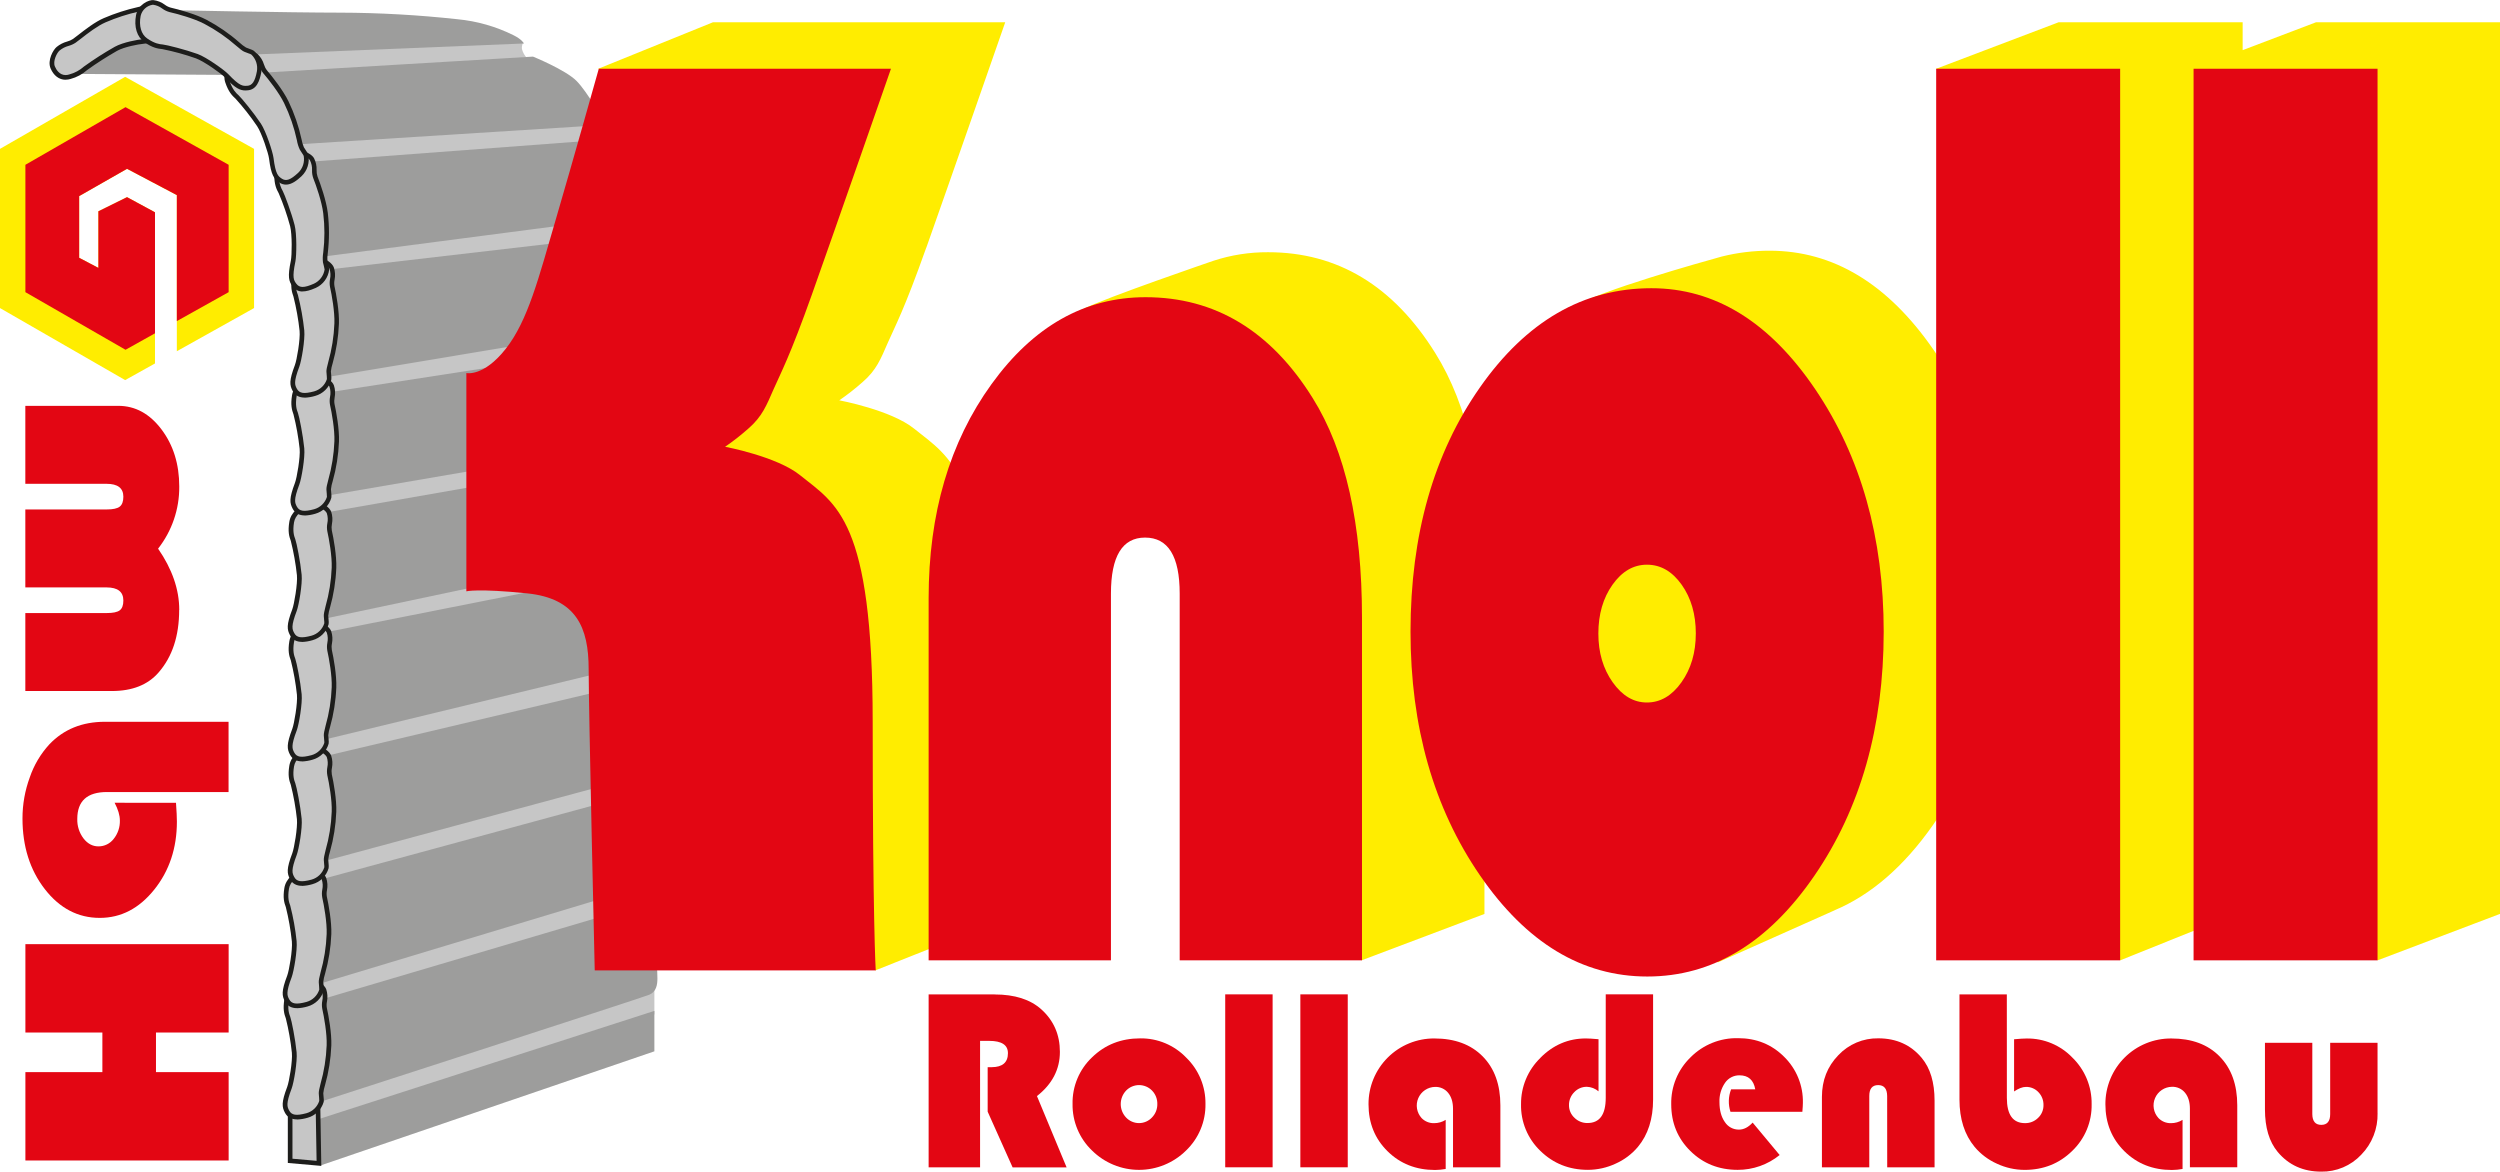 <svg width="512" height="240" viewBox="0 0 512 240" fill="none" xmlns="http://www.w3.org/2000/svg">
<g clip-path="url(#clip0_1644_6)">
<path d="M62.692 224.731L134.017 202.27V207.755L63.21 232.493L62.692 224.731Z" fill="#C6C6C6"/>
<path d="M63.21 199.162L64.453 207.442L125.321 190.261L124.907 180.117L63.21 199.162Z" fill="#C6C6C6"/>
<path d="M64.039 174.32L63.213 183.429L122.421 168.935L124.49 157.344L64.039 174.32Z" fill="#C6C6C6"/>
<path d="M64.452 149.06L64.039 157.343L123.664 144.922L123.251 135.812L64.452 149.06Z" fill="#C6C6C6"/>
<path d="M64.869 124.217L64.452 131.67L110.829 125.46L119.522 118.419L106.688 114.281L64.869 124.217Z" fill="#C6C6C6"/>
<path d="M64.661 229.388L134.017 207.027V215.311L65.591 238.702L64.661 229.388Z" fill="#9D9D9C"/>
<path d="M66.109 129.602L115.176 119.871L136.086 134.57L124.286 137.469L65.283 151.751L64.661 138.09L66.109 129.602Z" fill="#9D9D9C"/>
<path d="M65.696 155.067L126.15 140.781L132.979 158.379L65.487 176.598L62.797 161.278L65.696 155.067Z" fill="#9D9D9C"/>
<path d="M63.418 180.74L125.112 163.969L128.632 182.188L123.873 183.844L63.831 201.958L63.418 180.74Z" fill="#9D9D9C"/>
<path d="M64.869 204.961L126.459 186.742L134.43 195.439C134.43 195.439 134.638 199.164 134.638 200.406C134.638 201.649 134.43 203.097 132.982 203.718C131.534 204.34 63.626 226.287 63.626 226.287L61.554 216.556L64.869 204.961Z" fill="#9D9D9C"/>
<path d="M64.247 107.241C66.316 107.241 102.959 102.273 102.959 102.273L101.289 89.852L63.626 98.131L64.247 107.241Z" fill="#C6C6C6"/>
<path d="M63.626 74.118L64.452 83.224L109.791 79.912L111.243 66.043L63.626 74.118Z" fill="#C6C6C6"/>
<path d="M63.626 50.517L64.452 60.04L114.141 53.003L118.075 43.477L63.626 50.517Z" fill="#C6C6C6"/>
<path d="M58.655 28.16L63.21 36.44L120.144 32.298L120.766 23.602L58.655 28.16Z" fill="#C6C6C6"/>
<path d="M47.049 9.525L53.673 17.787L110.413 13.664C110.413 13.664 108.448 12.525 107.931 11.903C107.432 11.382 107.075 10.742 106.896 10.043C106.849 9.617 106.919 9.187 107.101 8.8L79.672 6.109L47.049 9.525Z" fill="#C6C6C6"/>
<path d="M63.418 33.127L121.387 28.777L123.043 44.514L116.624 45.962L65.904 52.586L61.967 42.237L63.418 33.127Z" fill="#9D9D9C"/>
<path d="M66.525 55.278L116.419 49.48V69.769L105.445 70.803L65.695 77.43L63.418 61.694L66.525 55.278Z" fill="#9D9D9C"/>
<path d="M66.108 80.536L103.581 74.738L107.101 94.613L66.108 101.654V80.536Z" fill="#9D9D9C"/>
<path d="M65.487 105.173L105.654 98.133L111.865 116.143L101.721 119.251L65.487 126.913L62.797 111.797L65.487 105.173Z" fill="#9D9D9C"/>
<path d="M34.433 2.074C34.433 2.074 59.693 2.591 69.635 2.591C77.659 2.613 85.676 3.062 93.652 3.935C97.687 4.313 101.616 5.438 105.24 7.25C106.9 8.077 107.313 8.906 107.313 8.906L51.413 11.184L45.82 15.336L14.767 15.131L19.113 6.643L34.433 2.074Z" fill="#9D9D9C"/>
<path d="M53.482 14.906L109.16 11.594C109.16 11.594 115.783 14.284 118.061 16.562C120.338 18.839 123.65 24.841 123.65 24.841L119.095 25.879L60.315 29.604L54.517 20.908L53.482 14.906Z" fill="#9D9D9C"/>
<path d="M189.708 50.724C194.263 37.889 205.873 4.555 205.873 4.555H146.025L122.526 14.077L138.475 31.114C138.044 32.605 137.623 34.049 137.225 35.403C133.704 47.412 131.531 56.105 126.976 61.902C122.422 67.7 118.891 66.87 118.891 66.87V111.602C118.891 111.602 121.168 110.981 131.316 112.015C141.463 113.05 143.942 119.056 143.942 127.54C143.942 136.025 145.185 189.238 145.185 189.238H171.726L179.237 198.749L203.15 189.227L202.73 189.105C202.661 187.869 202.115 176.586 202.115 138.298C202.115 96.893 194.662 93.785 187.208 87.783C182.467 83.961 171.888 81.986 171.888 81.986C173.551 80.842 175.142 79.597 176.651 78.257C179.525 75.775 180.376 73.497 181.827 70.186C183.279 66.874 185.139 63.558 189.694 50.724H189.708ZM278.835 196.68L304.015 187.176V117.152C304.015 97.98 300.654 83.026 293.932 72.29C285.347 58.533 273.937 51.654 259.7 51.654C255.898 51.632 252.117 52.225 248.503 53.41C248.503 53.41 226.455 60.954 221.692 63.35C219.26 64.567 219.695 72.908 221.333 81.421C218.522 87.998 216.69 94.95 215.895 102.058H255.709C256.809 101.184 258.184 100.729 259.589 100.776C264.311 100.776 266.673 104.592 266.676 112.224V176.827L262.272 175.606L266.676 181.213V187.176H271.363L278.835 196.68ZM409.985 120.169C409.985 101.308 405.316 85.125 395.976 71.619C386.637 58.112 375.456 51.355 362.433 51.345C359.138 51.335 355.854 51.733 352.656 52.53L352.469 52.581L352.253 52.642C349.039 53.529 327.051 59.682 322.637 62.718C320.557 64.154 319.839 73.048 320.446 83.192C315.568 93.938 313.124 106.261 313.114 120.162C313.114 139.205 317.856 155.477 327.339 168.978C330.132 173.039 333.431 176.728 337.156 179.956L351.812 197.094L375.724 186.432H375.699C383.17 183.286 389.876 177.489 395.815 169.043C405.269 155.582 409.995 139.287 409.992 120.158L409.985 120.169ZM512.007 187.161V4.558H474.327L459.294 10.27V4.558H421.609L396.529 14.081L421.609 40.328V175.922L417.234 174.733L421.609 180.39V187.154H426.843L434.21 196.68L457.918 187.154H459.283V186.608L459.98 186.328L459.283 186.138V24.57L474.316 40.267V176.17L469.402 174.733L474.316 180.893V187.154H479.316L486.92 196.68L512.007 187.161Z" fill="#FFED00"/>
<path d="M52.031 63.092V30.487L25.633 15.734L0 30.487V63.092L25.633 77.845L31.743 74.433V43.476L26.014 40.372L20.148 43.271V54.863L16.215 52.794V40.164L26.014 34.575L36.215 39.959V71.932L52.031 63.092Z" fill="#FFED00"/>
<path d="M486.92 227.984V213.559H477.221V228.168C477.221 229.636 476.615 230.371 475.404 230.373C474.192 230.375 473.578 229.64 473.561 228.168V213.559H463.862V227.208C463.862 230.925 464.735 233.831 466.481 235.926C468.73 238.606 471.697 239.947 475.382 239.95C476.915 239.977 478.437 239.682 479.85 239.085C481.262 238.488 482.534 237.602 483.583 236.483C484.679 235.361 485.539 234.031 486.113 232.572C486.688 231.112 486.964 229.552 486.927 227.984" fill="#E30613"/>
<path d="M486.92 14.078H449.243V196.678H486.92V14.078Z" fill="#E30613"/>
<path d="M454.577 216.351C452.164 213.901 448.864 212.678 444.678 212.68C442.904 212.667 441.146 213.007 439.505 213.678C437.864 214.35 436.373 215.341 435.118 216.594C433.863 217.847 432.869 219.336 432.194 220.976C431.519 222.616 431.176 224.373 431.186 226.147C431.186 230.002 432.484 233.211 435.08 235.774C437.675 238.336 440.918 239.616 444.807 239.613C445.538 239.606 446.268 239.536 446.987 239.405V229.347C446.281 229.793 445.462 230.028 444.627 230.023C444.151 230.038 443.676 229.953 443.234 229.774C442.792 229.596 442.391 229.327 442.059 228.985C441.559 228.443 441.226 227.768 441.101 227.041C440.976 226.314 441.064 225.567 441.355 224.889C441.646 224.212 442.126 223.633 442.739 223.222C443.351 222.812 444.07 222.587 444.807 222.576C445.319 222.556 445.828 222.656 446.295 222.867C446.761 223.078 447.172 223.396 447.494 223.794C448.162 224.609 448.492 225.698 448.492 227.066V239.053H458.191V226.38C458.191 222.142 456.984 218.799 454.57 216.351" fill="#E30613"/>
<path d="M434.207 14.078H396.529V196.678H434.207V14.078Z" fill="#E30613"/>
<path d="M386.501 239.066H396.199V225.416C396.199 221.681 395.325 218.766 393.577 216.673C391.345 213.994 388.378 212.653 384.676 212.65C383.143 212.623 381.621 212.917 380.209 213.514C378.798 214.111 377.527 214.998 376.479 216.117C374.247 218.425 373.131 221.266 373.131 224.641V239.066H382.829V224.457C382.829 222.97 383.435 222.227 384.647 222.227C385.859 222.227 386.473 222.97 386.49 224.457L386.501 239.066Z" fill="#E30613"/>
<path d="M347.3 129.762C347.3 133.649 346.322 136.972 344.365 139.73C342.409 142.489 340.05 143.87 337.289 143.872C334.571 143.872 332.234 142.492 330.277 139.73C328.321 136.969 327.343 133.647 327.343 129.762C327.343 125.811 328.31 122.472 330.245 119.744C332.18 117.017 334.528 115.652 337.289 115.649C340.093 115.649 342.464 117.014 344.401 119.744C346.339 122.474 347.306 125.814 347.304 129.762H347.3ZM385.782 129.371C385.782 110.089 381.112 93.544 371.773 79.736C362.434 65.928 351.242 59.025 338.198 59.027C324.282 59.027 312.583 65.795 303.1 79.33C293.617 92.865 288.875 109.545 288.875 129.371C288.875 148.84 293.617 165.476 303.1 179.279C312.583 193.082 324.004 199.986 337.364 199.991C350.727 199.991 362.134 193.11 371.586 179.347C381.038 165.585 385.77 148.926 385.782 129.371Z" fill="#E30613"/>
<path d="M293.767 212.676C291.994 212.664 290.235 213.004 288.594 213.677C286.953 214.349 285.462 215.34 284.207 216.593C282.952 217.846 281.957 219.336 281.282 220.976C280.606 222.615 280.263 224.373 280.272 226.146C280.272 230.002 281.57 233.21 284.165 235.769C286.761 238.329 290.005 239.611 293.896 239.613C294.628 239.605 295.357 239.535 296.077 239.405V229.347C295.369 229.792 294.549 230.027 293.713 230.022C293.236 230.037 292.762 229.953 292.32 229.774C291.877 229.595 291.477 229.326 291.145 228.984C290.651 228.441 290.325 227.768 290.204 227.044C290.083 226.321 290.173 225.578 290.463 224.904C290.753 224.231 291.231 223.655 291.84 223.246C292.449 222.837 293.163 222.611 293.896 222.597C294.408 222.578 294.916 222.677 295.382 222.889C295.848 223.1 296.258 223.417 296.58 223.815C297.248 224.63 297.578 225.719 297.578 227.087V239.074H307.277V226.38C307.277 222.141 306.07 218.798 303.656 216.351C301.242 213.903 297.943 212.678 293.76 212.676" fill="#E30613"/>
<path d="M241.6 196.68H278.936V126.505C278.936 107.295 275.575 92.309 268.853 81.547C260.268 67.76 248.853 60.867 234.609 60.867C222.157 60.867 211.64 66.804 203.06 78.677C194.48 90.55 190.187 105.157 190.183 122.5V196.676H227.522V121.57C227.522 113.921 229.851 110.097 234.509 110.097C239.236 110.097 241.6 113.921 241.6 121.57V196.68Z" fill="#E30613"/>
<path d="M5.201 237.668H46.826V219.571H31.944V211.46H46.826V193.363H5.201V211.46H20.967V219.571H5.201V237.668Z" fill="#E30613"/>
<path d="M36.215 65.761L46.826 59.834V33.749L25.708 21.945L5.201 33.749V59.834L25.708 71.635L31.743 68.261V43.476L26.014 40.373L20.148 43.272V54.863L16.215 52.794V40.164L26.014 34.575L36.215 39.96V65.761Z" fill="#E30613"/>
<path d="M36.711 124.915C36.711 120.731 35.265 116.547 32.375 112.364C35.221 108.737 36.75 104.251 36.711 99.641C36.711 95.057 35.498 91.157 33.072 87.941C30.646 84.725 27.697 83.117 24.224 83.117H5.187V99.084H21.821C24.118 99.084 25.265 99.966 25.263 101.731C25.263 102.701 25.011 103.376 24.515 103.761C24.02 104.145 23.133 104.336 21.854 104.336H5.187V120.302H21.821C24.118 120.302 25.265 121.199 25.263 122.993C25.263 123.959 25.011 124.631 24.515 125.001C24.02 125.371 23.133 125.554 21.854 125.554H5.187V141.521H22.906C27.097 141.521 30.288 140.254 32.479 137.72C35.288 134.504 36.693 130.236 36.693 124.915" fill="#E30613"/>
<path d="M23.471 164.405C24.189 165.768 24.549 166.974 24.549 168.026C24.59 169.395 24.142 170.733 23.284 171.801C22.918 172.282 22.445 172.671 21.903 172.938C21.36 173.205 20.764 173.342 20.159 173.338C18.962 173.338 17.941 172.794 17.095 171.704C16.232 170.557 15.785 169.151 15.827 167.717C15.827 164.046 17.851 162.21 21.898 162.21H46.809V147.82H21.488C16.833 147.82 13.041 149.36 10.112 152.44C8.32 154.39 6.954 156.693 6.1 159.2C5.109 161.894 4.604 164.742 4.605 167.613C4.605 173.338 6.13 178.165 9.178 182.092C12.227 186.02 15.978 187.983 20.432 187.983C24.781 187.983 28.501 186.052 31.593 182.189C34.684 178.327 36.229 173.686 36.227 168.266C36.227 167.395 36.166 166.111 36.043 164.416L23.471 164.405Z" fill="#E30613"/>
<path d="M203.7 203.648H190.183V239.066H200.718V213.171H202.586C205.144 213.171 206.424 214.009 206.426 215.685C206.426 217.589 205.318 218.547 203.103 218.559H202.274V227.669L207.385 239.084H218.442L212.367 224.475C215.5 222.018 217.066 219 217.066 215.42C217.066 211.907 215.803 209.009 213.276 206.727C211.011 204.687 207.819 203.666 203.7 203.666" fill="#E30613"/>
<path d="M237.019 226.117C237.028 226.626 236.935 227.131 236.745 227.604C236.556 228.076 236.274 228.506 235.917 228.868C235.577 229.229 235.166 229.517 234.711 229.713C234.256 229.909 233.765 230.011 233.269 230.011C232.774 230.011 232.283 229.909 231.828 229.713C231.372 229.517 230.962 229.229 230.622 228.868C229.918 228.123 229.526 227.137 229.526 226.112C229.526 225.086 229.918 224.1 230.622 223.355C230.967 222.998 231.38 222.714 231.837 222.52C232.294 222.326 232.786 222.226 233.282 222.226C233.778 222.226 234.27 222.326 234.727 222.52C235.184 222.714 235.597 222.998 235.942 223.355C236.296 223.72 236.574 224.153 236.759 224.627C236.944 225.102 237.033 225.608 237.019 226.117ZM246.88 226.092C246.904 224.327 246.568 222.575 245.891 220.944C245.215 219.314 244.213 217.839 242.946 216.609C241.729 215.338 240.264 214.332 238.641 213.652C237.018 212.973 235.273 212.634 233.514 212.657C229.605 212.657 226.32 213.951 223.657 216.537C222.361 217.764 221.335 219.248 220.647 220.895C219.958 222.542 219.622 224.314 219.659 226.099C219.633 227.878 219.975 229.643 220.663 231.284C221.351 232.925 222.37 234.407 223.657 235.636C226.218 238.168 229.675 239.588 233.277 239.588C236.878 239.588 240.335 238.168 242.896 235.636C244.181 234.404 245.199 232.921 245.884 231.278C246.57 229.635 246.909 227.868 246.88 226.088" fill="#E30613"/>
<path d="M260.631 203.645H250.925V239.062H260.631V203.645Z" fill="#E30613"/>
<path d="M276.018 203.645H266.312V239.062H276.018V203.645Z" fill="#E30613"/>
<path d="M315.459 216.672C314.194 217.902 313.191 219.375 312.512 221.003C311.833 222.631 311.491 224.381 311.508 226.145C311.47 227.923 311.801 229.69 312.481 231.333C313.161 232.977 314.175 234.461 315.459 235.692C318.108 238.286 321.36 239.583 325.215 239.583C327.175 239.577 329.11 239.143 330.884 238.311C332.642 237.53 334.199 236.36 335.438 234.888C337.515 232.395 338.553 229.162 338.553 225.189V203.637H328.854V224.83C328.854 228.274 327.609 229.995 325.118 229.995C324.623 230.003 324.132 229.912 323.673 229.727C323.214 229.542 322.797 229.267 322.446 228.918C322.089 228.589 321.805 228.19 321.613 227.745C321.421 227.3 321.324 226.82 321.329 226.335C321.32 225.842 321.412 225.353 321.597 224.896C321.782 224.44 322.057 224.025 322.406 223.677C322.737 223.324 323.137 223.043 323.581 222.854C324.026 222.664 324.505 222.569 324.989 222.574C325.868 222.606 326.71 222.936 327.378 223.508V212.832C326.216 212.727 325.351 212.674 324.781 212.674C321.189 212.674 318.075 214.007 315.441 216.672" fill="#E30613"/>
<path d="M346.219 216.546C344.935 217.789 343.922 219.283 343.242 220.935C342.562 222.587 342.231 224.362 342.267 226.148C342.267 229.953 343.573 233.144 346.183 235.721C348.793 238.298 352.026 239.586 355.881 239.586C359.009 239.594 362.043 238.522 364.47 236.551L358.942 229.909C358.044 230.879 357.11 231.346 356.14 231.346C355.566 231.353 354.999 231.214 354.493 230.942C353.987 230.67 353.559 230.273 353.248 229.79C352.513 228.751 352.146 227.393 352.146 225.717C352.088 224.311 352.488 222.925 353.284 221.766C353.612 221.284 354.054 220.892 354.571 220.623C355.087 220.354 355.662 220.217 356.244 220.225C358.062 220.225 359.139 221.184 359.477 223.098H354.531C353.957 224.568 353.91 226.192 354.398 227.692H369.125C369.194 226.863 369.23 226.256 369.23 225.875C369.27 224.124 368.95 222.384 368.292 220.762C367.633 219.14 366.649 217.669 365.4 216.442C362.85 213.892 359.699 212.617 355.946 212.617C354.145 212.577 352.354 212.904 350.683 213.577C349.012 214.251 347.496 215.258 346.226 216.535" fill="#E30613"/>
<path d="M410.998 203.648H401.3V225.201C401.3 229.162 402.338 232.395 404.414 234.899C405.655 236.37 407.212 237.54 408.969 238.323C410.743 239.155 412.678 239.589 414.637 239.594C418.495 239.594 421.747 238.298 424.393 235.704C425.682 234.47 426.701 232.982 427.385 231.333C428.069 229.685 428.403 227.912 428.366 226.128C428.393 224.363 428.06 222.612 427.389 220.98C426.718 219.348 425.722 217.869 424.461 216.634C423.253 215.365 421.796 214.36 420.182 213.68C418.568 213 416.831 212.661 415.079 212.683C414.49 212.683 413.642 212.736 412.485 212.841V223.531C413.403 222.908 414.216 222.597 414.924 222.597C415.4 222.588 415.872 222.68 416.31 222.865C416.749 223.051 417.143 223.327 417.468 223.674C417.809 224.026 418.076 224.442 418.254 224.899C418.433 225.355 418.518 225.843 418.506 226.332C418.513 226.82 418.418 227.303 418.228 227.752C418.038 228.201 417.757 228.606 417.403 228.94C417.05 229.291 416.631 229.567 416.169 229.752C415.708 229.938 415.213 230.028 414.716 230.018C412.242 230.018 411.006 228.296 411.006 224.852L410.998 203.648Z" fill="#E30613"/>
<path d="M122.63 14.082H182.47C182.47 14.082 170.868 47.413 166.306 60.237C161.744 73.06 159.887 76.401 158.439 79.698C156.992 82.996 156.122 85.288 153.263 87.773C151.753 89.112 150.163 90.356 148.5 91.498C148.5 91.498 159.079 93.478 163.82 97.296C171.274 103.298 178.727 106.406 178.727 147.811C178.727 188.599 179.349 198.74 179.349 198.74H121.8C121.8 198.74 120.557 145.534 120.557 137.046C120.557 128.558 118.075 122.552 107.931 121.517C97.787 120.483 95.51 121.104 95.51 121.104V76.401C95.51 76.401 99.026 77.227 103.581 71.433C108.136 65.639 110.313 56.939 113.829 44.931C117.346 32.922 122.63 14.086 122.63 14.086" fill="#E30613"/>
<path d="M59.42 227.695V237.739L65.318 238.256L65.113 226.043L59.42 227.695Z" fill="#C6C6C6"/>
<path d="M59.895 237.304L64.837 237.738L64.65 226.671L59.898 228.054L59.895 237.304ZM65.804 238.776L58.946 238.173V227.343L65.577 225.41L65.804 238.776Z" fill="#1D1D1B"/>
<path d="M66.374 202.759C66.924 204.364 66.209 205.309 66.482 206.523C66.755 207.737 67.484 211.491 67.387 214.067C67.168 219.764 65.681 222.842 65.753 223.898C65.825 224.954 65.897 225.27 65.85 225.529C65.641 226.222 65.26 226.851 64.743 227.357C64.225 227.864 63.588 228.231 62.89 228.424C60.983 228.931 59.517 228.992 58.806 227.648C58.289 226.675 58.07 225.946 59.291 222.734C59.697 221.657 60.451 217.346 60.275 215.55C60.017 213.144 59.59 210.759 58.996 208.413C58.695 207.583 58.4 206.645 58.713 204.731C59.025 202.816 60.782 201.645 62.664 201.157C64.546 200.668 66.144 202.058 66.385 202.755" fill="#C6C6C6"/>
<path d="M63.44 201.528C63.215 201.53 62.99 201.559 62.772 201.614C60.76 202.142 59.417 203.335 59.18 204.808C58.874 206.69 59.18 207.556 59.446 208.252C59.711 208.949 60.487 212.857 60.746 215.505C60.933 217.387 60.167 221.777 59.733 222.919C58.519 226.109 58.817 226.665 59.226 227.441C59.733 228.4 60.663 228.544 62.768 227.984C63.377 227.812 63.935 227.493 64.391 227.054C64.847 226.616 65.188 226.071 65.383 225.469C65.393 225.266 65.384 225.063 65.355 224.862C65.333 224.636 65.308 224.345 65.283 223.953C65.257 223.562 65.412 222.901 65.642 221.974C66.375 219.4 66.797 216.746 66.899 214.072C66.989 211.694 66.353 208.166 66.005 206.632C65.9 206.083 65.9 205.519 66.005 204.969C66.15 204.288 66.114 203.581 65.9 202.918C65.76 202.516 64.722 201.535 63.415 201.535L63.44 201.528ZM60.821 229.255C59.668 229.255 58.839 228.795 58.361 227.894C57.746 226.726 57.588 225.825 58.821 222.588C59.212 221.565 59.945 217.301 59.776 215.605C59.528 213.24 59.117 210.895 58.544 208.586C58.185 207.642 57.919 206.629 58.235 204.667C58.537 202.81 60.139 201.33 62.524 200.716C62.821 200.638 63.126 200.598 63.433 200.598C65.096 200.598 66.525 201.776 66.817 202.62C67.078 203.424 67.128 204.281 66.964 205.109C66.873 205.545 66.865 205.993 66.939 206.431C67.298 208.008 67.948 211.64 67.855 214.115C67.746 216.861 67.315 219.584 66.569 222.229C66.388 222.771 66.268 223.331 66.209 223.899C66.238 224.284 66.263 224.568 66.281 224.787C66.326 225.072 66.332 225.362 66.299 225.649C66.075 226.431 65.653 227.143 65.074 227.715C64.496 228.288 63.779 228.702 62.995 228.918C62.294 229.129 61.57 229.249 60.839 229.277" fill="#1D1D1B"/>
<path d="M66.374 179.974C66.924 181.579 66.209 182.524 66.482 183.734C66.755 184.945 67.484 188.702 67.387 191.296C67.168 196.996 65.681 200.075 65.753 201.131C65.825 202.187 65.897 202.503 65.85 202.762C65.639 203.454 65.258 204.082 64.74 204.588C64.223 205.094 63.587 205.461 62.89 205.657C60.983 206.163 59.517 206.221 58.806 204.881C58.289 203.904 58.07 203.178 59.291 199.963C59.697 198.886 60.451 194.575 60.275 192.779C60.017 190.373 59.59 187.988 58.996 185.642C58.695 184.812 58.4 183.875 58.713 181.96C59.025 180.045 60.782 178.871 62.664 178.368C64.546 177.865 66.144 179.273 66.385 179.97" fill="#C6C6C6"/>
<path d="M63.444 178.746C63.217 178.746 62.991 178.775 62.772 178.832C60.76 179.356 59.417 180.553 59.18 182.025C58.874 183.908 59.18 184.773 59.442 185.467C60.052 187.85 60.488 190.275 60.746 192.723C60.933 194.605 60.167 198.991 59.733 200.133C58.519 203.323 58.817 203.883 59.226 204.659C59.733 205.618 60.663 205.762 62.768 205.198C63.378 205.027 63.935 204.708 64.391 204.269C64.848 203.83 65.188 203.286 65.383 202.683C65.393 202.481 65.384 202.277 65.355 202.076C65.333 201.85 65.308 201.559 65.283 201.168C65.257 200.776 65.412 200.115 65.642 199.188C66.375 196.614 66.797 193.961 66.899 191.286C66.989 188.908 66.353 185.38 66.005 183.85C65.9 183.301 65.9 182.736 66.005 182.187C66.15 181.506 66.114 180.799 65.9 180.136C65.76 179.734 64.722 178.753 63.418 178.753L63.444 178.746ZM60.821 206.473C59.668 206.473 58.839 206.013 58.361 205.112C57.746 203.944 57.588 203.039 58.821 199.803C59.212 198.782 59.945 194.519 59.776 192.823C59.529 190.454 59.117 188.105 58.544 185.793C58.185 184.849 57.919 183.836 58.235 181.875C58.537 180.017 60.139 178.537 62.524 177.923C62.822 177.845 63.128 177.805 63.436 177.805C65.1 177.805 66.525 178.983 66.817 179.827C67.078 180.631 67.128 181.488 66.964 182.316C66.873 182.752 66.865 183.2 66.939 183.638C67.298 185.215 67.948 188.847 67.855 191.322C67.746 194.068 67.315 196.791 66.569 199.436C66.388 199.977 66.268 200.536 66.209 201.103C66.238 201.487 66.263 201.775 66.281 201.994C66.326 202.278 66.332 202.567 66.299 202.852C66.075 203.635 65.653 204.347 65.075 204.92C64.496 205.493 63.78 205.908 62.995 206.125C62.294 206.335 61.57 206.456 60.839 206.484" fill="#1D1D1B"/>
<path d="M67.409 154.924C67.962 156.53 67.243 157.475 67.52 158.685C67.796 159.896 68.519 163.653 68.421 166.228C68.206 171.929 66.715 175.007 66.791 176.064C66.866 177.12 66.931 177.436 66.884 177.694C66.677 178.389 66.297 179.02 65.781 179.529C65.265 180.039 64.629 180.409 63.931 180.607C62.02 181.114 60.555 181.175 59.844 179.832C59.33 178.855 59.107 178.129 60.328 174.914C60.734 173.836 61.489 169.526 61.313 167.73C61.057 165.323 60.63 162.938 60.034 160.592C59.732 159.763 59.438 158.825 59.75 156.911C60.063 154.996 61.819 153.825 63.702 153.319C65.584 152.812 67.182 154.22 67.423 154.917" fill="#C6C6C6"/>
<path d="M64.478 153.695C64.251 153.695 64.026 153.724 63.806 153.782C61.795 154.31 60.455 155.502 60.214 156.975C59.909 158.857 60.214 159.723 60.48 160.42C60.746 161.117 61.522 165.025 61.78 167.672C61.967 169.551 61.206 173.94 60.771 175.083C59.557 178.276 59.852 178.833 60.261 179.609C60.771 180.568 61.698 180.711 63.803 180.147C64.412 179.977 64.97 179.658 65.427 179.219C65.883 178.78 66.224 178.235 66.418 177.633C66.43 177.43 66.42 177.227 66.389 177.026C66.368 176.803 66.342 176.509 66.317 176.117C66.292 175.726 66.447 175.065 66.676 174.138C67.41 171.563 67.832 168.91 67.934 166.235C68.023 163.854 67.388 160.326 67.039 158.796C66.935 158.247 66.935 157.682 67.039 157.133C67.184 156.452 67.148 155.745 66.935 155.082C66.799 154.68 65.757 153.699 64.453 153.699L64.478 153.695ZM61.856 181.419C60.703 181.419 59.877 180.959 59.395 180.058C58.781 178.89 58.627 177.989 59.859 174.749C60.247 173.728 60.979 169.461 60.811 167.769C60.559 165.402 60.141 163.055 59.56 160.747C59.201 159.802 58.935 158.789 59.252 156.828C59.553 154.971 61.155 153.491 63.544 152.876C63.841 152.797 64.146 152.758 64.453 152.758C66.116 152.758 67.542 153.936 67.833 154.78C68.096 155.585 68.147 156.443 67.98 157.273C67.891 157.707 67.883 158.154 67.955 158.591C68.314 160.168 68.965 163.8 68.871 166.275C68.763 169.021 68.332 171.745 67.585 174.389C67.405 174.931 67.284 175.491 67.226 176.06C67.255 176.444 67.28 176.728 67.298 176.947C67.336 177.233 67.336 177.523 67.298 177.809C67.074 178.592 66.653 179.304 66.074 179.877C65.495 180.449 64.778 180.863 63.993 181.078C63.293 181.289 62.569 181.41 61.838 181.437" fill="#1D1D1B"/>
<path d="M67.409 129.428C67.962 131.034 67.244 131.979 67.52 133.193C67.797 134.407 68.519 138.161 68.422 140.754C68.207 146.451 66.716 149.529 66.791 150.586C66.867 151.642 66.931 151.961 66.885 152.216C66.674 152.908 66.293 153.536 65.777 154.042C65.26 154.548 64.624 154.916 63.928 155.112C62.017 155.618 60.552 155.679 59.841 154.336C59.327 153.362 59.104 152.633 60.326 149.422C60.731 148.344 61.486 144.034 61.31 142.238C61.054 139.831 60.626 137.446 60.031 135.1C59.729 134.27 59.435 133.333 59.747 131.418C60.06 129.504 61.816 128.333 63.699 127.844C65.581 127.356 67.179 128.746 67.42 129.443" fill="#C6C6C6"/>
<path d="M64.477 128.203C64.251 128.203 64.025 128.232 63.806 128.29C61.794 128.814 60.454 130.007 60.214 131.479C59.912 133.362 60.214 134.227 60.476 134.924C60.738 135.621 61.521 139.529 61.78 142.177C61.967 144.055 61.205 148.445 60.77 149.591C59.556 152.78 59.851 153.341 60.26 154.113C60.77 155.076 61.697 155.216 63.806 154.656C64.415 154.484 64.972 154.165 65.427 153.726C65.883 153.288 66.223 152.743 66.417 152.141C66.429 151.938 66.419 151.735 66.388 151.534C66.367 151.311 66.342 151.017 66.317 150.625C66.291 150.234 66.446 149.576 66.676 148.65C67.409 146.075 67.831 143.422 67.933 140.747C68.023 138.369 67.387 134.842 67.042 133.308C66.936 132.759 66.936 132.194 67.042 131.645C67.187 130.964 67.151 130.256 66.938 129.594C66.802 129.191 65.76 128.214 64.456 128.214L64.477 128.203ZM61.859 155.931C60.706 155.931 59.876 155.471 59.398 154.569C58.784 153.405 58.63 152.5 59.862 149.26C60.249 148.24 60.982 143.976 60.813 142.281C60.562 139.914 60.144 137.567 59.563 135.258C59.204 134.314 58.938 133.304 59.255 131.339C59.556 129.486 61.158 128.006 63.547 127.388C63.844 127.309 64.149 127.269 64.456 127.27C66.119 127.27 67.545 128.448 67.836 129.292C68.099 130.096 68.15 130.955 67.983 131.785C67.894 132.219 67.886 132.666 67.958 133.103C68.317 134.68 68.968 138.312 68.874 140.79C68.766 143.536 68.334 146.26 67.588 148.905C67.408 149.445 67.287 150.004 67.229 150.571C67.258 150.956 67.283 151.239 67.301 151.459C67.341 151.745 67.341 152.035 67.301 152.321C67.078 153.104 66.656 153.816 66.077 154.389C65.498 154.961 64.781 155.375 63.996 155.589C63.296 155.8 62.572 155.921 61.841 155.949" fill="#1D1D1B"/>
<path d="M67.409 104.941C67.962 106.55 67.243 107.491 67.52 108.705C67.796 109.919 68.519 113.673 68.421 116.266C68.206 121.967 66.715 125.042 66.791 126.098C66.864 126.64 66.895 127.186 66.884 127.732C66.676 128.426 66.296 129.055 65.78 129.563C65.264 130.071 64.628 130.441 63.931 130.638C62.02 131.145 60.555 131.202 59.844 129.859C59.33 128.885 59.107 128.156 60.328 124.945C60.734 123.867 61.489 119.557 61.313 117.761C61.056 115.354 60.629 112.969 60.034 110.623C59.732 109.794 59.438 108.86 59.75 106.941C60.063 105.023 61.819 103.856 63.702 103.367C65.584 102.879 67.182 104.272 67.423 104.966" fill="#C6C6C6"/>
<path d="M64.478 103.717C64.251 103.717 64.026 103.746 63.806 103.803C61.795 104.327 60.455 105.52 60.214 106.993C59.913 108.875 60.214 109.741 60.477 110.438C60.739 111.134 61.522 115.043 61.777 117.708C61.964 119.59 61.202 123.976 60.767 125.122C59.553 128.312 59.848 128.872 60.257 129.648C60.767 130.607 61.694 130.751 63.803 130.187C64.411 130.015 64.968 129.696 65.424 129.257C65.879 128.818 66.22 128.274 66.414 127.672C66.426 127.469 66.416 127.266 66.385 127.065C66.364 126.839 66.339 126.544 66.314 126.153C66.288 125.761 66.443 125.104 66.673 124.177C67.406 121.603 67.828 118.95 67.93 116.275C68.02 113.897 67.384 110.369 67.039 108.835C66.933 108.286 66.933 107.722 67.039 107.172C67.184 106.491 67.148 105.784 66.935 105.121C66.799 104.723 65.757 103.742 64.453 103.742L64.478 103.717ZM61.856 131.458C60.703 131.458 59.873 131.002 59.395 130.097C58.781 128.933 58.627 128.028 59.859 124.791C60.247 123.768 60.979 119.504 60.811 117.808C60.558 115.441 60.141 113.095 59.56 110.786C59.201 109.841 58.935 108.832 59.252 106.867C59.553 105.014 61.155 103.534 63.544 102.916C63.841 102.84 64.146 102.801 64.453 102.801C66.116 102.801 67.542 103.975 67.833 104.82C68.096 105.624 68.147 106.483 67.98 107.312C67.892 107.747 67.883 108.193 67.955 108.631C68.314 110.208 68.965 113.839 68.871 116.318C68.763 119.064 68.331 121.787 67.585 124.432C67.405 124.973 67.284 125.532 67.226 126.099C67.255 126.483 67.28 126.771 67.298 126.99C67.338 127.275 67.338 127.564 67.298 127.848C67.075 128.631 66.653 129.344 66.074 129.916C65.495 130.489 64.779 130.902 63.993 131.117C63.293 131.328 62.569 131.449 61.838 131.476" fill="#1D1D1B"/>
<path d="M67.926 79.065C68.479 80.67 67.76 81.615 68.037 82.826C68.314 84.036 69.039 87.797 68.939 90.387C68.723 96.087 67.233 99.166 67.308 100.222C67.383 101.278 67.448 101.594 67.401 101.853C67.191 102.544 66.81 103.172 66.293 103.678C65.777 104.184 65.141 104.552 64.445 104.748C62.538 105.254 61.069 105.315 60.357 103.972C59.844 102.999 59.621 102.269 60.842 99.054C61.248 97.977 62.002 93.666 61.826 91.87C61.571 89.464 61.143 87.079 60.548 84.733C60.246 83.903 59.955 82.966 60.264 81.051C60.573 79.136 62.333 77.965 64.215 77.477C66.097 76.988 67.696 78.379 67.936 79.075" fill="#C6C6C6"/>
<path d="M65.01 77.836C64.784 77.838 64.56 77.867 64.341 77.922C62.33 78.451 60.986 79.643 60.749 81.116C60.448 82.998 60.749 83.864 61.015 84.561C61.281 85.257 62.057 89.166 62.316 91.813C62.502 93.695 61.737 98.085 61.303 99.224C60.092 102.417 60.387 102.974 60.796 103.749C61.303 104.709 62.233 104.852 64.341 104.288C64.95 104.117 65.508 103.798 65.963 103.359C66.419 102.921 66.759 102.376 66.953 101.774C66.963 101.571 66.953 101.368 66.924 101.167C66.924 100.94 66.877 100.65 66.852 100.258C66.827 99.866 66.982 99.206 67.23 98.279C67.959 95.704 68.38 93.051 68.483 90.376C68.573 88.002 67.941 84.474 67.592 82.941C67.486 82.391 67.486 81.827 67.592 81.278C67.737 80.596 67.701 79.889 67.488 79.226C67.352 78.824 66.31 77.844 65.006 77.844L65.01 77.836ZM62.409 105.563C61.256 105.563 60.43 105.104 59.948 104.202C59.334 103.035 59.18 102.133 60.408 98.893C60.8 97.873 61.532 93.609 61.367 91.914C61.113 89.546 60.694 87.2 60.114 84.891C59.772 83.946 59.489 82.933 59.805 80.972C60.106 79.115 61.709 77.635 64.097 77.021C64.394 76.942 64.699 76.902 65.006 76.902C66.669 76.902 68.095 78.081 68.386 78.925C68.651 79.728 68.701 80.585 68.533 81.414C68.443 81.849 68.434 82.297 68.508 82.736C68.868 84.313 69.518 87.944 69.424 90.419C69.316 93.165 68.885 95.889 68.138 98.534C67.958 99.076 67.838 99.636 67.779 100.204C67.808 100.588 67.833 100.872 67.855 101.091C67.892 101.378 67.892 101.667 67.855 101.953C67.631 102.736 67.209 103.448 66.631 104.021C66.052 104.593 65.335 105.007 64.55 105.222C63.85 105.433 63.125 105.554 62.395 105.581" fill="#1D1D1B"/>
<path d="M67.926 54.928C68.479 56.534 67.76 57.478 68.037 58.693C68.314 59.907 69.039 63.66 68.939 66.254C68.723 71.951 67.233 75.029 67.308 76.085C67.383 77.141 67.448 77.461 67.401 77.716C67.191 78.408 66.81 79.036 66.293 79.542C65.777 80.048 65.141 80.415 64.445 80.611C62.538 81.118 61.069 81.179 60.357 79.835C59.844 78.862 59.621 78.133 60.842 74.922C61.248 73.844 62.002 69.534 61.826 67.737C61.571 65.33 61.143 62.943 60.548 60.596C60.246 59.767 59.955 58.829 60.264 56.914C60.573 55 62.333 53.829 64.215 53.322C66.097 52.816 67.696 54.224 67.936 54.921" fill="#C6C6C6"/>
<path d="M65.01 53.7C64.784 53.699 64.559 53.728 64.341 53.786C62.33 54.31 60.986 55.503 60.749 56.975C60.448 58.858 60.749 59.724 61.015 60.42C61.622 62.803 62.056 65.227 62.316 67.673C62.502 69.555 61.737 73.945 61.303 75.083C60.092 78.276 60.387 78.837 60.796 79.609C61.303 80.568 62.233 80.712 64.341 80.152C64.95 79.98 65.507 79.661 65.963 79.222C66.419 78.784 66.759 78.239 66.953 77.637C66.963 77.434 66.953 77.231 66.924 77.03C66.924 76.804 66.877 76.513 66.852 76.121C66.827 75.73 66.982 75.069 67.23 74.142C67.959 71.567 68.38 68.914 68.483 66.24C68.573 63.861 67.941 60.334 67.592 58.8C67.486 58.251 67.486 57.687 67.592 57.137C67.737 56.456 67.701 55.749 67.488 55.086C67.352 54.687 66.31 53.707 65.006 53.707L65.01 53.7ZM62.398 81.427C61.245 81.427 60.419 80.967 59.938 80.065C59.323 78.902 59.169 77.996 60.397 74.76C60.789 73.74 61.522 69.476 61.356 67.777C61.103 65.41 60.684 63.063 60.103 60.754C59.762 59.81 59.478 58.797 59.794 56.836C60.096 54.982 61.698 53.502 64.087 52.884C64.383 52.806 64.689 52.766 64.995 52.766C66.658 52.766 68.084 53.944 68.375 54.788C68.64 55.592 68.691 56.451 68.523 57.281C68.432 57.715 68.424 58.162 68.498 58.599C68.857 60.176 69.507 63.808 69.413 66.286C69.305 69.031 68.874 71.754 68.127 74.397C67.947 74.939 67.826 75.499 67.768 76.067C67.797 76.452 67.822 76.736 67.844 76.955C67.881 77.241 67.881 77.531 67.844 77.817C67.621 78.6 67.199 79.312 66.62 79.885C66.041 80.457 65.325 80.871 64.539 81.085C63.839 81.297 63.115 81.418 62.384 81.445" fill="#1D1D1B"/>
<path d="M63.906 32.62C64.704 34.121 64.14 35.167 64.603 36.32C65.066 37.473 66.37 41.072 66.676 43.648C67.355 49.312 66.367 52.585 66.604 53.616C66.841 54.647 66.963 54.952 66.963 55.211C66.865 55.928 66.588 56.608 66.156 57.189C65.725 57.77 65.153 58.233 64.495 58.533C62.699 59.334 61.262 59.611 60.339 58.404C59.675 57.524 59.344 56.841 60.048 53.476C60.282 52.358 60.35 47.973 59.894 46.212C59.262 43.876 58.468 41.587 57.516 39.362C57.088 38.59 56.65 37.71 56.657 35.77C56.664 33.831 58.22 32.401 59.991 31.625C61.762 30.849 63.583 31.984 63.917 32.62" fill="#C6C6C6"/>
<path d="M61.241 31.831C60.87 31.831 60.503 31.908 60.163 32.057C58.26 32.891 57.121 34.277 57.114 35.768C57.114 37.675 57.556 38.484 57.911 39.13C58.267 39.777 59.664 43.513 60.336 46.092C60.81 47.92 60.745 52.374 60.494 53.57C59.793 56.915 60.174 57.417 60.699 58.118C61.356 58.991 62.301 58.976 64.291 58.1C64.866 57.835 65.367 57.431 65.749 56.925C66.131 56.42 66.381 55.827 66.478 55.201C66.456 54.998 66.415 54.797 66.356 54.601C66.299 54.382 66.227 54.098 66.141 53.718C66.068 53.047 66.089 52.371 66.202 51.706C66.52 49.048 66.52 46.361 66.202 43.703C65.921 41.339 64.74 37.956 64.158 36.494C63.971 35.967 63.886 35.41 63.906 34.852C63.943 34.156 63.797 33.462 63.483 32.84C63.299 32.481 62.344 31.831 61.237 31.831H61.241ZM61.985 59.698C61.588 59.709 61.195 59.623 60.839 59.447C60.484 59.271 60.176 59.011 59.944 58.689C59.154 57.637 58.867 56.767 59.567 53.376C59.793 52.299 59.847 47.988 59.42 46.329C58.8 44.031 58.019 41.779 57.085 39.59C56.596 38.71 56.162 37.754 56.169 35.768C56.169 33.889 57.527 32.176 59.786 31.188C60.239 30.988 60.728 30.884 61.223 30.883C62.71 30.883 63.971 31.763 64.309 32.395C64.693 33.149 64.876 33.989 64.84 34.834C64.821 35.278 64.883 35.721 65.023 36.142C65.623 37.643 66.838 41.131 67.132 43.592C67.455 46.319 67.455 49.075 67.132 51.803C67.043 52.366 67.016 52.937 67.053 53.506C67.136 53.865 67.207 54.156 67.261 54.368C67.351 54.644 67.402 54.932 67.412 55.223C67.315 56.031 67.01 56.8 66.528 57.456C66.046 58.111 65.403 58.631 64.661 58.966C63.515 59.472 62.689 59.684 61.974 59.684" fill="#1D1D1B"/>
<path d="M11.886 9.972C13.262 8.852 14.16 9.082 15.209 8.352C16.258 7.623 19.16 5.094 21.452 4.128C26.514 1.998 28.971 1.926 29.897 1.438C30.574 1.083 31.358 0.99 32.099 1.175C33.104 1.602 33.914 2.388 34.369 3.381C34.976 4.818 34.948 5.867 34.571 6.326C33.831 7.232 32.225 8.219 29.276 8.482C28.299 8.568 25.325 9.103 23.73 9.99C21.59 11.207 19.517 12.536 17.519 13.974C16.591 14.796 15.484 15.392 14.286 15.713C12.565 16.226 11.38 15.199 10.787 13.798C10.195 12.397 11.294 10.461 11.886 9.972Z" fill="#C6C6C6"/>
<path d="M31.409 1.553C30.962 1.55 30.52 1.654 30.12 1.855C29.576 2.09 29.007 2.261 28.424 2.365C26.098 2.889 23.826 3.626 21.635 4.567C19.965 5.285 17.939 6.848 16.606 7.897C16.139 8.256 15.755 8.558 15.486 8.744C15.044 9.036 14.559 9.256 14.049 9.398C13.374 9.578 12.746 9.9 12.206 10.343C11.689 10.767 10.769 12.498 11.243 13.615C11.52 14.269 12.174 15.372 13.434 15.372C13.678 15.367 13.92 15.329 14.153 15.257C15.289 14.956 16.339 14.393 17.217 13.612C19.235 12.157 21.331 10.814 23.496 9.588C25.213 8.629 28.302 8.105 29.243 8.022C32.379 7.746 33.701 6.661 34.211 6.043C34.387 5.824 34.57 5.03 33.938 3.583C33.536 2.704 32.82 2.008 31.93 1.632C31.764 1.582 31.59 1.56 31.416 1.567L31.409 1.553ZM13.424 16.334C12.102 16.334 10.985 15.483 10.356 14C9.659 12.347 10.909 10.181 11.595 9.621C12.228 9.103 12.962 8.724 13.751 8.507C14.175 8.396 14.579 8.218 14.947 7.979C15.202 7.8 15.575 7.509 16.024 7.16C17.407 6.083 19.494 4.455 21.276 3.705C23.517 2.747 25.839 1.994 28.216 1.456C28.719 1.362 29.212 1.22 29.689 1.032C30.224 0.757 30.818 0.615 31.42 0.619C31.726 0.607 32.031 0.655 32.318 0.763C33.431 1.238 34.327 2.11 34.833 3.209C35.465 4.689 35.511 5.971 34.962 6.643C34.362 7.379 32.828 8.662 29.344 8.971C28.374 9.053 25.461 9.592 23.984 10.408C21.872 11.61 19.824 12.923 17.849 14.341C16.872 15.206 15.707 15.833 14.447 16.173C14.121 16.27 13.782 16.321 13.442 16.324" fill="#1D1D1B"/>
<path d="M52.437 11.412C53.68 12.572 53.486 13.743 54.298 14.684C55.11 15.625 57.531 18.599 58.648 20.934C61.13 26.071 61.263 29.487 61.823 30.385C62.383 31.283 62.592 31.531 62.671 31.782C62.811 32.493 62.77 33.227 62.552 33.918C62.333 34.609 61.944 35.233 61.421 35.734C59.984 37.073 58.705 37.817 57.448 36.966C56.536 36.348 56.011 35.809 55.566 32.397C55.426 31.269 54.064 27.095 53.051 25.572C51.694 23.567 50.197 21.661 48.572 19.867C47.915 19.278 47.218 18.589 46.589 16.75C45.961 14.91 46.97 13.053 48.385 11.746C49.8 10.438 51.884 10.909 52.423 11.408" fill="#C6C6C6"/>
<path d="M50.641 11.385C49.927 11.37 49.234 11.627 48.701 12.104C47.171 13.512 46.546 15.196 47.024 16.608C47.642 18.404 48.324 19.029 48.874 19.525C49.423 20.02 51.956 23.095 53.432 25.315C54.477 26.888 55.864 31.12 56.015 32.338C56.442 35.721 56.967 36.077 57.692 36.573C58.597 37.183 59.488 36.853 61.076 35.384C61.533 34.946 61.875 34.401 62.071 33.799C62.267 33.197 62.312 32.555 62.2 31.932C62.115 31.748 62.011 31.574 61.891 31.411C61.766 31.221 61.608 30.976 61.399 30.642C61.111 30.032 60.91 29.383 60.803 28.717C60.237 26.1 59.363 23.559 58.199 21.148C57.164 18.993 54.944 16.191 53.917 14.999C53.574 14.565 53.315 14.07 53.155 13.54C52.966 12.87 52.603 12.261 52.103 11.777C51.675 11.503 51.173 11.369 50.666 11.392L50.641 11.385ZM58.569 37.812C58.073 37.807 57.591 37.652 57.186 37.367C56.108 36.627 55.533 35.905 55.099 32.467C54.962 31.389 53.608 27.269 52.667 25.854C51.333 23.882 49.863 22.006 48.267 20.239C47.519 19.568 46.794 18.803 46.151 16.924C45.547 15.146 46.266 13.084 48.083 11.414C48.79 10.775 49.713 10.427 50.666 10.44C51.418 10.409 52.158 10.636 52.764 11.083C53.374 11.669 53.822 12.403 54.064 13.213C54.19 13.64 54.393 14.039 54.664 14.392C55.717 15.613 58.001 18.519 59.079 20.746C60.272 23.221 61.169 25.827 61.751 28.512C61.849 29.074 62.009 29.623 62.229 30.15C62.434 30.477 62.588 30.718 62.71 30.901C62.885 31.131 63.025 31.385 63.127 31.655C63.297 32.451 63.259 33.277 63.017 34.054C62.776 34.83 62.339 35.532 61.748 36.091C60.828 36.943 59.732 37.812 58.569 37.812Z" fill="#1D1D1B"/>
<path d="M31.377 0.48C33.065 0.671 33.607 1.727 34.822 2C36.036 2.273 39.736 3.236 42.034 4.439C47.085 7.09 49.219 9.759 50.206 10.147C51.194 10.535 51.507 10.61 51.722 10.765C52.256 11.252 52.659 11.867 52.893 12.551C53.127 13.235 53.185 13.967 53.062 14.68C52.703 16.62 52.117 17.97 50.602 18.031C49.499 18.078 48.744 17.967 46.37 15.481C45.583 14.655 42.009 12.112 40.3 11.494C38.016 10.696 35.679 10.058 33.306 9.586C32.429 9.504 31.456 9.364 29.861 8.261C28.266 7.158 27.968 5.064 28.331 3.164C28.694 1.264 30.648 0.409 31.377 0.495" fill="#C6C6C6"/>
<path d="M31.32 0.967C30.717 1.047 30.154 1.309 29.704 1.718C29.255 2.127 28.941 2.663 28.805 3.255C28.413 5.296 28.913 7.023 30.138 7.871C31.707 8.949 32.623 9.046 33.37 9.118C34.118 9.19 37.972 10.156 40.479 11.061C42.257 11.707 45.889 14.294 46.733 15.167C49.118 17.681 49.711 17.609 50.598 17.573C51.654 17.53 52.218 16.701 52.613 14.606C52.721 13.982 52.672 13.342 52.471 12.741C52.271 12.141 51.925 11.599 51.464 11.165C51.286 11.068 51.098 10.99 50.904 10.932C50.691 10.853 50.415 10.748 50.048 10.605C49.682 10.461 49.158 10.034 48.428 9.412C46.418 7.644 44.204 6.121 41.834 4.875C39.725 3.769 36.266 2.824 34.736 2.479C34.196 2.336 33.687 2.093 33.238 1.761C32.685 1.336 32.031 1.064 31.341 0.971L31.32 0.967ZM50.314 18.529C49.161 18.529 48.227 18.127 46.029 15.824C45.275 15.034 41.744 12.537 40.138 11.955C37.893 11.164 35.596 10.532 33.263 10.062C32.261 9.965 31.226 9.786 29.592 8.654C28.047 7.577 27.401 5.497 27.864 3.076C28.277 0.921 30.497 -0.078 31.431 0.023C32.275 0.131 33.078 0.456 33.758 0.967C34.112 1.236 34.513 1.436 34.94 1.556C36.514 1.916 40.073 2.889 42.268 4.038C44.701 5.323 46.974 6.89 49.039 8.708C49.452 9.1 49.906 9.446 50.393 9.739L51.23 10.059C51.507 10.142 51.77 10.263 52.013 10.418C52.612 10.956 53.065 11.638 53.327 12.399C53.59 13.16 53.654 13.975 53.515 14.768C53.177 16.564 52.567 18.428 50.609 18.507C50.505 18.507 50.404 18.507 50.304 18.507" fill="#1D1D1B"/>
</g>
<defs>
<clipPath id="clip0_1644_6">
<rect width="512" height="239.947" fill="white"/>
</clipPath>
</defs>
</svg>
